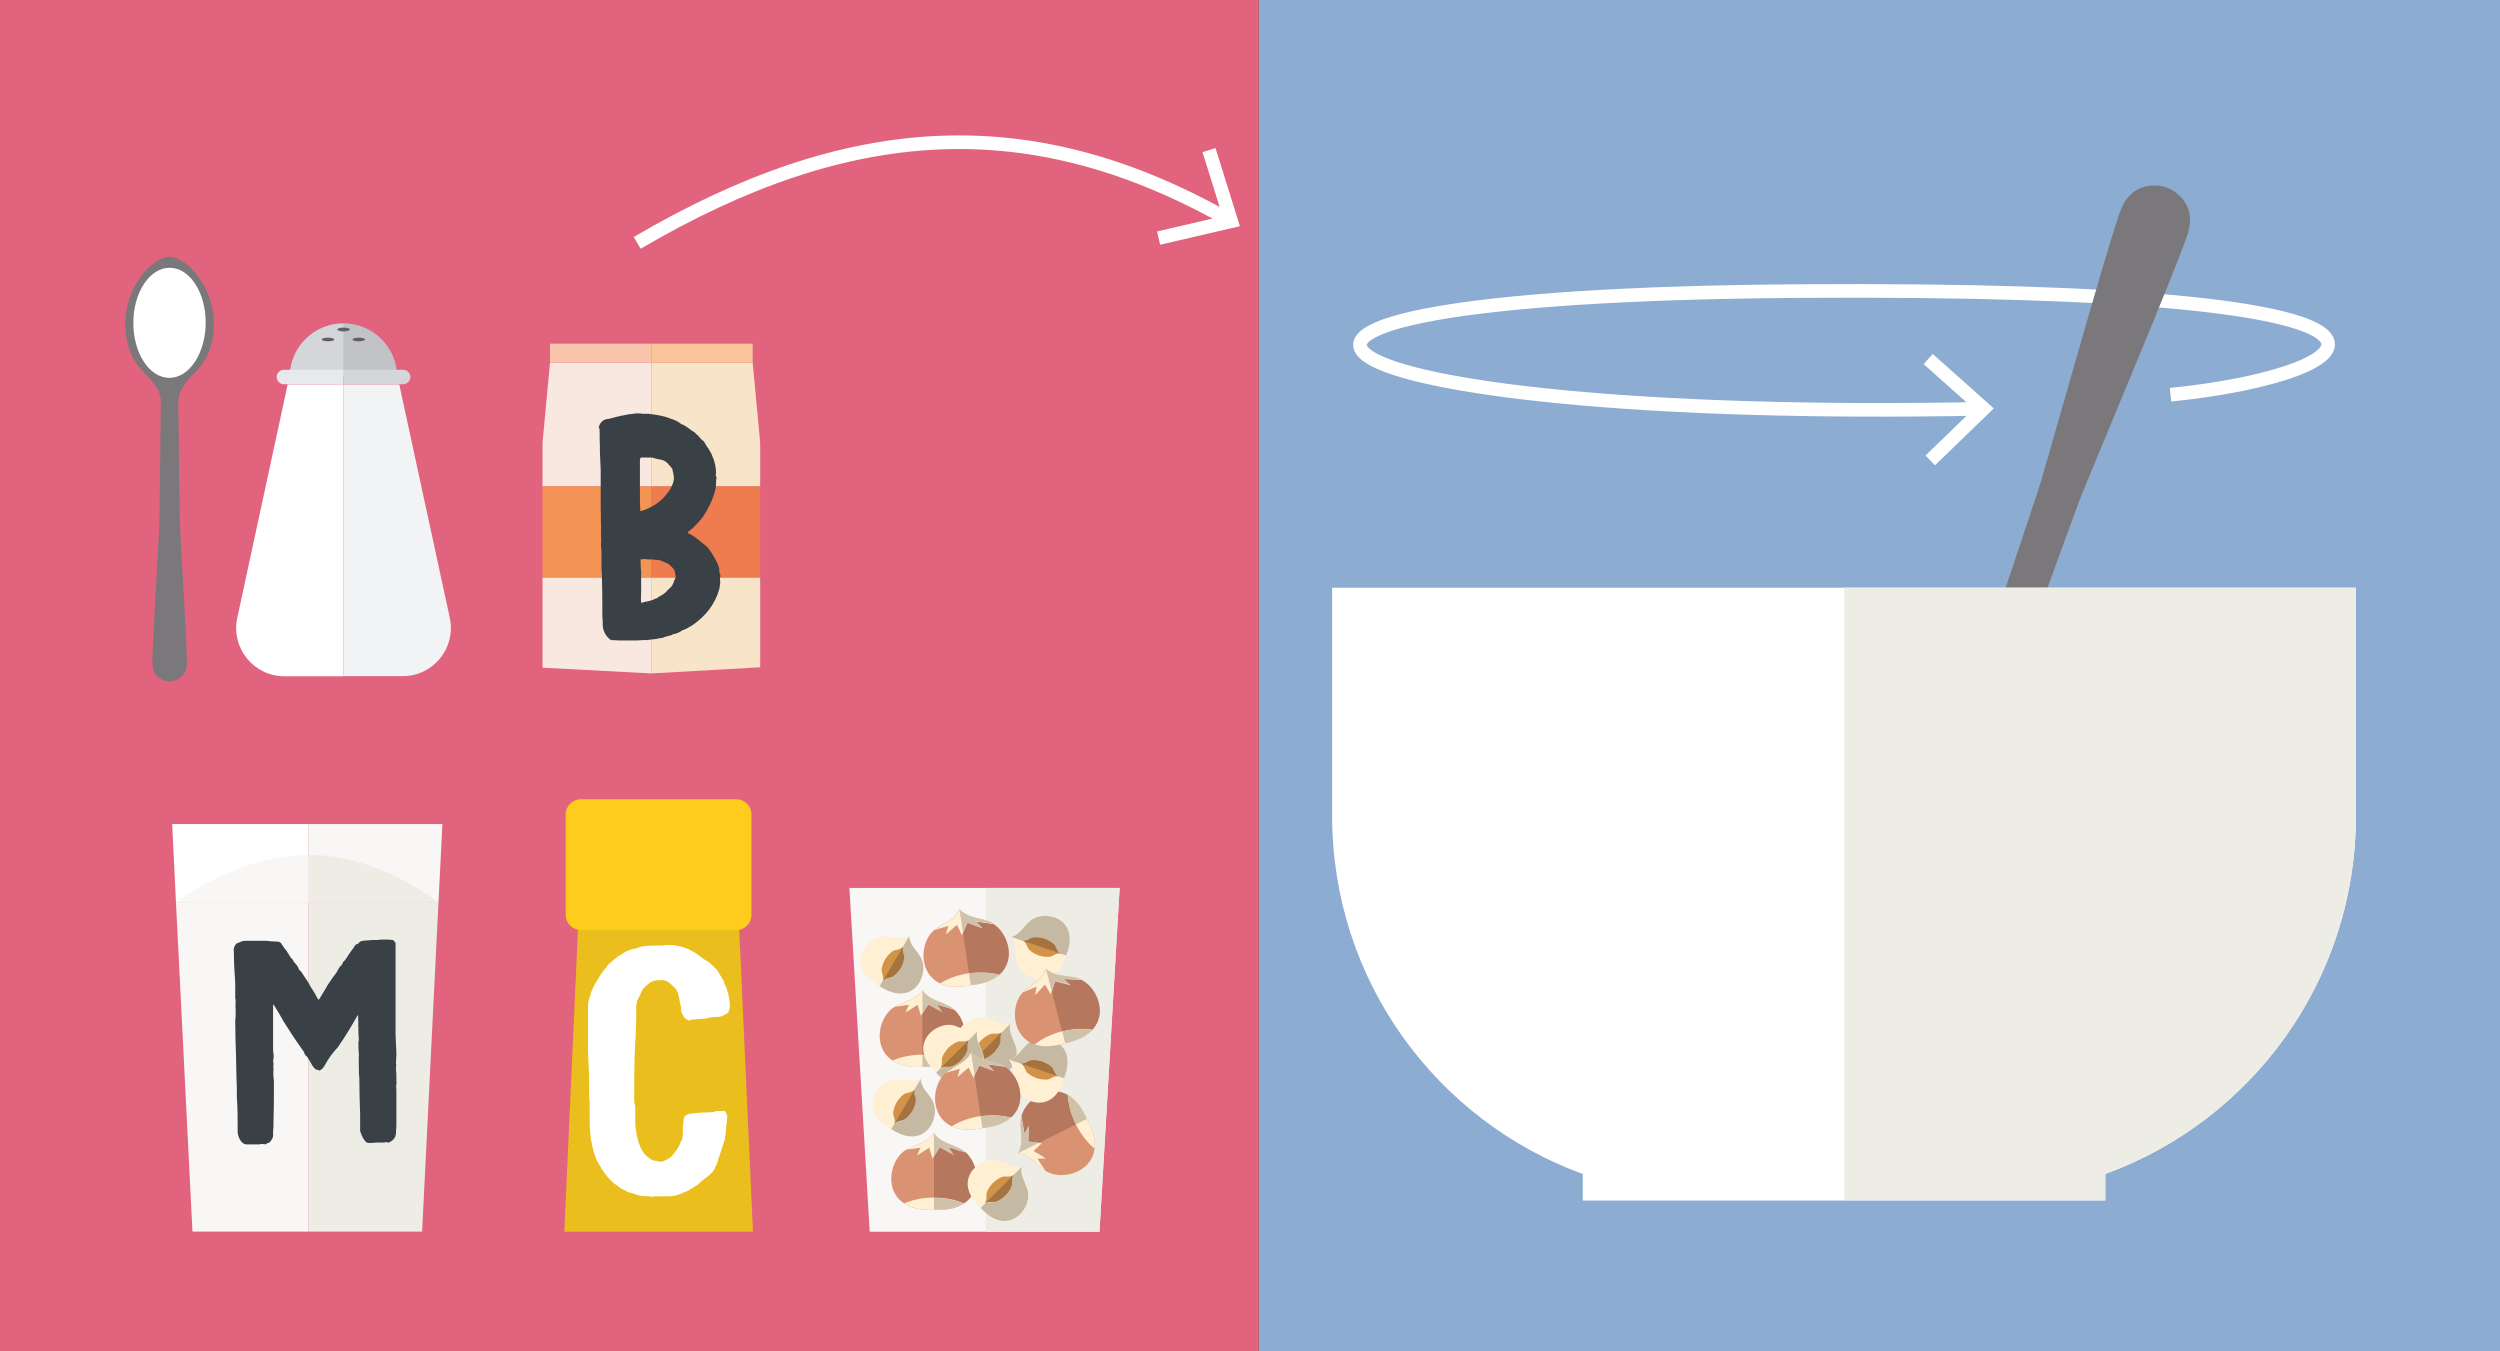 <?xml version="1.0" encoding="UTF-8"?> <svg xmlns="http://www.w3.org/2000/svg" id="Ebene_1" viewBox="0 0 183.54 99.21"><rect x="0" y="0" width="183.54" height="99.21" fill="#333333" stroke="none"/><defs><style> .cls-1 { fill: #c2c3c7; } .cls-2 { fill: #f2f3f4; } .cls-3 { fill: #eabe1c; } .cls-4 { fill: #f39454; } .cls-5 { fill: #fff; } .cls-6 { fill: #a5cdee; } .cls-7 { fill: #d99272; } .cls-8 { fill: #fdcc1d; } .cls-9 { fill: #d5d6da; } .cls-10 { fill: #e8e9eb; } .cls-11 { fill: #fac39a; } .cls-12 { fill: #394147; } .cls-13 { fill: #f8e4c8; } .cls-14 { fill: #636063; } .cls-15 { fill: #fff0d4; } .cls-16 { fill: #f9c4ac; } .cls-17 { fill: #f8f7f5; } .cls-18 { fill: #edece5; } .cls-19 { fill: #d0c2aa; } .cls-20 { fill: #b5785f; } .cls-21 { fill: none; stroke: #fff; } .cls-22 { fill: #7b787b; } .cls-23 { fill: #f8e8e0; } .cls-24 { fill: #c6b9a3; } .cls-25 { fill: #cfcecf; } .cls-26 { fill: #d29248; } .cls-27 { fill: #a57340; } .cls-28 { fill: #ef7c4f; } .cls-29 { fill: #8dacd2; } .cls-30 { fill: #e2637d; } </style></defs><rect class="cls-29" x="92.41" y="0" width="91.14" height="99.21"></rect><rect class="cls-30" x="0" y="0" width="92.41" height="99.21"></rect><polygon class="cls-23" points="47.82 26.63 40.38 26.63 39.83 32.49 39.83 35.71 47.82 35.71 47.82 26.63"></polygon><polygon class="cls-13" points="55.26 26.63 47.82 26.63 47.82 35.71 55.81 35.71 55.81 32.49 55.26 26.63"></polygon><polygon class="cls-13" points="55.81 48.99 55.81 42.4 47.82 42.4 47.82 49.44 55.81 48.99"></polygon><polygon class="cls-23" points="47.82 49.44 47.82 42.4 39.83 42.4 39.83 49.02 47.82 49.44"></polygon><rect class="cls-16" x="40.38" y="25.23" width="7.44" height="1.4"></rect><rect class="cls-11" x="47.82" y="25.23" width="7.44" height="1.4"></rect><rect class="cls-4" x="39.83" y="35.71" width="7.99" height="6.69"></rect><rect class="cls-28" x="47.82" y="35.71" width="7.99" height="6.69"></rect><path class="cls-12" d="M43.96,31.44c0-.27.24-.65.65-.68.14,0,.27-.07.44-.1.34-.1.72-.17,1.09-.24.17-.03.34-.03.55-.07h.31c.1.03.17.03.24.03h.38c.55.07,1.09.14,1.57.34.31.1.58.2.82.41.41.14.65.44.99.61.1.14.24.21.34.34.07.1.17.21.27.27.1.07.14.2.21.31.07.07.1.17.17.24.07.1.31.51.31.61.17.31.27.85.27,1.19,0,.1-.07.24.03.31v.07c-.03.14-.03.27-.03.41,0,.75-.58,1.91-.99,2.49-.31.38-.61.72-.99,1.02-.03.03-.07.03-.1.07,0,.07.03.1.1.1.27.14.51.31.72.48.21.17.38.31.58.48.31.31.92,1.33.92,1.71-.03.1.03.24.07.34,0,.03.03.07,0,.14-.03.14-.03.27,0,.44-.03.17-.03.31-.07.48-.31,1.12-1.02,2.01-1.98,2.66-.24.14-.48.31-.75.38-.03.03-.07.07-.1.07-.17.1-.34.17-.51.2-.07,0-.1.03-.14.07-.21.07-.48.1-.68.21-.24,0-.44.1-.68.1-.07,0-.17.03-.27.03-.07.03-.14.03-.24.03h-.24c-.24.03-.48.03-.72.03h-.96c-.24,0-.48-.03-.68-.03-.34-.2-.61-.68-.61-1.09,0-.24,0-.44-.03-.68v-.17c0-.92,0-1.81-.03-2.69,0-.21,0-.38-.03-.55v-1.3c0-.2-.07-.41-.03-.61.03-.24-.03-.51,0-.75,0-.1-.03-.2,0-.31v-.07c-.03-.48,0-.96-.03-1.43v-2.83c0-.24-.03-.48-.03-.72-.03-.38-.03-.75-.03-1.13-.03-.41,0-.82-.03-1.23ZM47.03,37.51s.03.03.07,0c.75-.24,1.47-.68,1.91-1.33.21-.24.34-.51.44-.85.07-.31-.03-.61-.1-.92,0-.03-.03-.07-.07-.07-.03-.07-.07-.14-.14-.17-.14-.21-.31-.34-.55-.41-.2-.03-.41-.07-.61-.14-.07-.03-.14-.03-.21-.03h-.1s-.07,0-.14,0h-.14s-.03-.03-.07,0h-.27c-.07.07-.07.14-.07.17v2.59c0,.38,0,.78.03,1.16ZM47.07,41.88v1.57c0,.27-.03.55,0,.79.07.03.14,0,.17-.03.31-.07.61-.1.89-.27.14,0,.21-.14.31-.17.24-.1.44-.27.61-.48.17-.14.31-.27.38-.48.03-.07.07-.17.1-.27.07-.07.07-.14.07-.24-.03-.1-.03-.24-.07-.38-.03-.07-.03-.14-.1-.17-.1-.14-.24-.24-.34-.34-.31-.14-.58-.31-.92-.31-.03.03-.07,0-.07,0-.1-.03-.24-.03-.38-.03s-.24,0-.38-.03c-.1,0-.2.03-.31.03,0,.27,0,.55.03.82Z"></path><path class="cls-21" d="M159.35,28.98c14.87-1.48,23.77-7.97-27.33-7.61-51.09.35-37.45,9.67,13.61,8.64"></path><polyline class="cls-21" points="141.71 33.8 145.64 30 141.56 26.36"></polyline><path class="cls-22" d="M137.76,74.69h0c2.41.84,7.85-2,9.72-7.36,1.87-5.36-.59-8.35-.88-9.35-.35-1.19-.84-2.18-.3-3.73.84-2.41,6.27-17.29,6.42-17.65,1.35-3.38,6.74-16.1,7.85-19.29.94-2.7-1.53-3.56-1.53-3.56,0,0-2.47-.86-3.41,1.84-1.11,3.18-4.82,16.5-5.86,19.98-.11.38-5.12,15.4-5.96,17.81-.54,1.55-1.54,2.01-2.56,2.73-.84.6-4.64,1.42-6.5,6.77-1.87,5.35.61,10.97,3.02,11.81"></path><path class="cls-22" d="M138.29,73.09c-2.86-1.01-3.93-5.36-2.39-9.72,1.54-4.35,5.11-7.06,7.98-6.05,2.86,1.01,3.93,5.36,2.39,9.72-1.54,4.35-5.11,7.06-7.97,6.05"></path><path class="cls-5" d="M97.8,43.15v16.75c0,12.09,7.67,22.38,18.4,26.29v1.95h38.36v-1.95c10.74-3.9,18.4-14.2,18.4-26.29v-16.75h-75.17Z"></path><path class="cls-18" d="M172.97,59.89v-16.75h-37.58v44.98h19.18v-1.95c10.74-3.9,18.4-14.2,18.4-26.28"></path><path class="cls-21" d="M46.78,17.83c15.6-9.15,29.01-9.94,43.61-1.59"></path><polyline class="cls-21" points="85.06 17.48 90.39 16.24 88.76 11.02"></polyline><polygon class="cls-3" points="42.5 66.74 41.43 90.43 55.28 90.43 54.2 66.74 42.5 66.74"></polygon><path class="cls-8" d="M42.64,58.68h11.42c.61,0,1.11.5,1.11,1.11v7.38c0,.61-.5,1.11-1.11,1.11h-11.42c-.61,0-1.11-.5-1.11-1.11v-7.38c0-.61.5-1.11,1.11-1.11Z"></path><path class="cls-5" d="M53.16,81.52c.15.15.23.31.23.5-.04.15,0,.27-.04.42-.04.08,0,.19-.04.3,0,.27-.04.5-.08.76,0,.11-.04.19-.07.31-.12.42-.27.84-.42,1.26-.04.23-.11.42-.23.61-.11.31-.34.54-.61.73-.23.15-.42.34-.65.54-.04.04-.08.04-.11.08-.31.19-.61.42-.99.53,0,.04-.04.04-.08.04-.27.15-.57.19-.88.23h-1.15s-.08.04-.11.04c-.08,0-.11,0-.15-.04-.23,0-.46,0-.69-.04h-.08c-.27-.08-.5-.15-.72-.23-.15,0-.27-.08-.38-.15-.19-.08-.38-.19-.53-.31-.08-.08-.12-.11-.19-.15-.08,0-.11-.08-.15-.11-.31-.27-.57-.57-.8-.92-.15-.27-.31-.5-.46-.8-.15-.38-.27-.8-.34-1.22-.08-.27-.08-.54-.11-.8-.04-.38-.04-.73-.04-1.07v-1.07c-.04-.34-.04-.73-.04-1.07,0-.57,0-1.15-.04-1.72,0-.35-.04-.73-.04-1.07v-3.06c0-.19,0-.38.04-.57.04-.08.04-.19.08-.27.04-.04.04-.08.04-.11.11-.42.31-.8.54-1.15.23-.42.53-.8.84-1.18.19-.11.31-.34.53-.42.15-.19.38-.23.54-.38.23-.15.46-.23.72-.31h.15c.5-.23,1.03-.23,1.57-.23.23,0,.46,0,.69-.04h.19c.19,0,.34,0,.5.04.34.04.65.15.96.27.27.15.53.27.76.46.19.15.38.3.61.42.23.15.38.31.57.5l.11.11s.08.08.12.15c.11.23.27.46.42.73.04.08,0,.19.08.27.08.11.11.23.15.34,0,.08.04.15.08.27.08.34.15.73.11,1.07-.04.12-.04.23-.11.34-.31.19-.46.31-.84.31-.27,0-.53.04-.8.12-.15,0-1.11.07-1.14.11-.04.04-.08.04-.08.04-.08,0-.15-.08-.23-.11-.04-.04-.11-.08-.15-.15-.04-.15-.19-.23-.19-.38,0-.08-.04-.11-.04-.19.04-.08,0-.15,0-.19-.08-.3-.11-.61-.19-.88-.04-.27-.19-.46-.38-.61-.04-.04-.08-.08-.11-.11-.15-.19-.34-.27-.57-.35h-.19c-.5,0-.72.04-1.11.42-.19.15-.34.34-.42.61-.08.15-.15.31-.23.46-.04.15-.08.35-.08.5v.8c0,.42-.04.88-.04,1.3-.11,1.41-.11,3.17-.11,4.58,0,.19,0,.38.08.57v1.07c0,.8.23,2.29,1.03,2.75.08.08.27.19.38.19.15.04.31.04.46.08h.08c.23-.08.46-.19.65-.34.3-.31.57-.65.72-1.07t.04-.08c.15-.23.15-.5.12-.73,0-.31.04-.61.08-.92.04-.23.19-.34.46-.38.23-.04.46-.04.72-.08.31,0,.65-.04.99-.04.11,0,.19-.12.31-.08h.3c.08,0,.15,0,.23-.04"></path><path class="cls-1" d="M29.16,27.68h-7.88c0-2.17,1.76-3.93,3.94-3.94h0c1.09,0,2.07.44,2.78,1.15.71.71,1.16,1.7,1.16,2.78"></path><path class="cls-5" d="M21.12,28.22l-3.7,17.14c-.48,2.21,1.21,4.29,3.46,4.29h4.34s0-21.43,0-21.43h-4.09Z"></path><path class="cls-9" d="M25.21,23.75v3.94s-3.94,0-3.94,0c0-2.17,1.76-3.94,3.94-3.94"></path><path class="cls-2" d="M29.31,28.21l3.71,17.14c.48,2.21-1.2,4.29-3.46,4.29h-4.34s0-21.42,0-21.42h4.09Z"></path><path class="cls-10" d="M25.22,28.21h-4.38c-.29,0-.53-.24-.53-.53s.24-.53.53-.53h4.38s0,1.06,0,1.06Z"></path><path class="cls-9" d="M25.22,28.21h4.38c.29,0,.53-.24.53-.53s-.24-.53-.53-.53h-4.38v1.06Z"></path><path class="cls-14" d="M25.68,24.19c0,.08-.21.14-.46.14s-.46-.06-.46-.14c0-.08.21-.14.46-.14s.46.06.46.13"></path><path class="cls-14" d="M24.54,24.92c0,.08-.21.14-.46.14s-.46-.06-.46-.14.21-.13.46-.13.46.06.46.13"></path><path class="cls-14" d="M26.8,24.92c0,.07-.21.14-.46.14s-.46-.06-.46-.14c0-.07.21-.13.46-.13s.46.06.46.13"></path><polygon class="cls-5" points="22.66 60.5 12.64 60.5 12.92 66.27 22.66 66.27 22.66 60.5"></polygon><polygon class="cls-17" points="12.92 66.27 14.13 90.42 22.66 90.42 22.66 66.27 12.92 66.27"></polygon><polygon class="cls-6" points="32.48 60.5 32.19 66.27 32.48 60.5 32.48 60.5"></polygon><polygon class="cls-6" points="30.99 90.42 30.99 90.42 32.19 66.27 30.99 90.42"></polygon><polygon class="cls-17" points="32.19 66.27 32.48 60.5 22.66 60.5 22.66 66.27 32.19 66.27"></polygon><polygon class="cls-18" points="22.66 66.27 22.66 90.42 30.99 90.42 32.19 66.27 22.66 66.27"></polygon><path class="cls-17" d="M12.92,66.27h9.73v-3.51c-5.24,0-9.73,3.51-9.73,3.51"></path><path class="cls-18" d="M22.66,62.76v3.51h9.53s-4.3-3.51-9.53-3.51"></path><path class="cls-12" d="M17.15,69.8c0-.19.06-.32.16-.48.06-.06.16-.1.26-.13.03-.03.1-.03.13-.06.06-.03.16-.06.26-.06h1.6c.26.03.54.06.8.06.16,0,.26.06.32.19.1.16.22.32.35.48.1.16.22.35.32.51l.1.1s.1.1.1.16c.03.06.1.13.13.16.1.1.16.19.22.32.03.06.06.16.13.22t.06.03c.22.38.51.7.7,1.12.13.19.26.42.38.61.06.13.13.26.19.35.06.03.06-.03.1-.06.16-.26.32-.54.48-.8.13-.26.32-.48.48-.74.13-.19.32-.38.42-.64.03-.06.1-.13.13-.19.1-.06.16-.16.19-.26t.03-.06c.22-.19.35-.48.54-.74.13-.16.26-.35.38-.54.1-.03.22-.06.29-.19.03-.03.06-.03.1-.06.16-.03.29-.06.45-.06h.1c.16-.03.32-.03.48-.03h.22c.1-.03.19-.03.29-.03h.29c.19,0,.38,0,.58.06.03.06.06.13.13.19v6.72c.03.45.03.93.06,1.38v.13c0,.19-.03.35-.03.54.03.19,0,.38,0,.54.03.19.03.38.03.54v.29c0,.06.03.13,0,.22-.03.16,0,.32,0,.48v2.59c0,.16-.03.29-.03.42.03.13-.03.26-.06.38-.1.22-.26.32-.45.42-.03,0-.1.03-.1,0-.03-.03-.06-.03-.1-.03-.1,0-.19.06-.29.03h-.38c-.22.03-.42.03-.64.03-.1,0-.19-.06-.26-.16-.16-.19-.26-.42-.32-.64-.03-.03-.03-.06-.03-.1v-1.18c-.03-.86-.06-1.79-.06-2.66-.03-.22-.03-.42-.03-.64,0-.35-.03-.74,0-1.09,0-.22-.06-.45-.03-.7,0-.1-.03-.19,0-.29t.03-.06c-.06-.58-.03-1.18-.06-1.76,0-.03.03-.06-.03-.1-.45.8-.93,1.6-1.47,2.37-.19.19-.35.42-.51.61-.16.22-.29.45-.42.67-.1.19-.22.35-.42.42-.03-.03-.1-.06-.13-.06-.16,0-.22-.13-.32-.22-.1-.19-.22-.35-.32-.54-.06-.1-.1-.19-.19-.26-.06-.03-.1-.1-.13-.19-.03-.13-.13-.22-.19-.32-.48-.67-.9-1.31-1.34-2.02-.19-.35-.42-.74-.64-1.09-.03-.06-.06-.1-.1-.16-.03.03-.03.1-.03.13v3.3c.03.1.03.16.03.26.03.1,0,.19,0,.29-.03.13-.03.26,0,.35,0,.13-.03.29,0,.42,0,.19-.03.38,0,.58.03.16.03.35.03.54,0,.93,0,1.86-.03,2.78v.32c-.03.19-.03.35-.03.54.03.22-.06.38-.19.54,0,.03-.06.06-.1.1-.1.03-.19.06-.29.13-.06-.03-.13-.03-.22-.03h-.1s-.06.03-.13.03h-.9c-.42,0-.67-.58-.67-.93,0-.83,0-1.7-.06-2.53,0-.48,0-.96-.03-1.47,0-.48-.03-.99-.03-1.5-.03-.9-.06-1.79-.06-2.69.03-.16.03-.29.03-.45v-.42c-.03-.16,0-.32,0-.48,0-.1,0-.19-.03-.29v-1.12c-.06-.77-.1-1.57-.1-2.34Z"></path><polygon class="cls-17" points="62.36 65.19 63.85 90.43 80.72 90.43 82.2 65.19 62.36 65.19"></polygon><polygon class="cls-18" points="72.38 65.19 72.38 90.43 80.72 90.43 82.2 65.19 72.38 65.19"></polygon><path class="cls-7" d="M70.53,84.36c-.27-.14-.77-.34-.99-.43-.74-.31-.97-.75-.97-.75,0,0-.23.44-.97.75-.22.09-.72.29-.99.43-1.64.85-2.04,4.68,1.96,4.45,3.99.23,3.6-3.6,1.96-4.45"></path><path class="cls-15" d="M66.38,88.35c.5.33,1.21.52,2.2.47.98.05,1.7-.14,2.2-.47-.62-.27-1.38-.43-2.2-.43s-1.58.16-2.2.43"></path><path class="cls-15" d="M70.03,84.81l-.38-.56,1.26.38c-.12-.11-.24-.2-.38-.27-.27-.14-.77-.34-.99-.43-.74-.31-.97-.75-.97-.75,0,0-.23.44-.97.75-.21.09-.64.26-.92.39l-.06.04-.1.05,1.06-.15-.26.57.9-.57.24.8.54-.83,1.03.56Z"></path><path class="cls-25" d="M68.57,83.18h0s0,0,0,0c0,0,0,0,0,.02,0,0,0-.01,0-.02M69.3,83.82c.06.03.13.07.21.1-.04-.02-.07-.03-.11-.05-.03-.02-.07-.03-.1-.05M69.84,84.06c.23.1.51.21.69.31,0,0,0,0,0,0-.22-.12-.46-.22-.7-.31M70.32,88.58s-.01,0-.02,0c0,0,0,0,.02,0M70.3,88.59c-.38.15-.84.23-1.39.23-.11,0-.22,0-.33,0,.11,0,.22.01.34.01.47,0,.95-.06,1.39-.23"></path><path class="cls-20" d="M69.65,84.24l.38.56-1.03-.56-.43.67v3h0c.82,0,1.58.16,2.2.43h0c1.36-.9,1.09-2.85.14-3.72h0l-1.26-.38ZM70.53,84.36s0,0,0,0c0,0,0,0,0,0M70.89,84.61s.01.01.02.02c0,0-.01-.01-.02-.02M70.75,88.36s0,0,0,0c0,0,0,0,0,0M70.72,88.38s0,0,0,0c0,0,0,0,0,0M70.7,88.39s-.01,0-.01,0c0,0,0,0,.01,0M70.68,88.4c-.43.26-1.02.42-1.78.42-.11,0-.22,0-.33,0,.11,0,.23,0,.33,0,.56,0,1.01-.08,1.39-.23,0,0,0,0,0,0,0,0,.01,0,.02,0,.13-.05.25-.11.37-.18"></path><path class="cls-19" d="M68.57,87.92h0v.9h0c.11,0,.22,0,.33,0,.76,0,1.35-.16,1.78-.42h0s.01,0,.02-.01c0,0,0,0,.01,0,0,0,0,0,0,0,0,0,.01,0,.02-.01,0,0,0,0,0,0,0,0,.02,0,.02-.01-.62-.27-1.38-.43-2.2-.43"></path><path class="cls-19" d="M68.57,83.18s0,0,0,0v1.73l.43-.67,1.03.56-.38-.56,1.26.38s-.01-.01-.02-.02c-.11-.09-.22-.17-.35-.24,0,0,0,0-.01,0-.18-.09-.46-.21-.69-.31-.11-.04-.23-.09-.34-.14-.07-.03-.14-.07-.21-.1-.28-.14-.56-.35-.72-.62,0-.01-.01-.02-.01-.02"></path><path class="cls-15" d="M75.44,87.32c-.07-.22-.23-.59-.3-.76-.23-.56-.12-.92-.12-.92,0,0-.35.11-.92-.12-.17-.07-.54-.23-.76-.3-1.34-.42-3.6,1.42-1.33,3.44,2.02,2.26,3.86,0,3.43-1.34"></path><path class="cls-26" d="M74.28,86.96c0-.09,0-.22,0-.29,0-.21.1-.39.1-.39,0,0-.18.11-.39.1-.06,0-.2-.01-.29,0-.21.01-.53.21-.81.47-.26.28-.45.61-.47.81,0,.09,0,.22,0,.29,0,.21-.1.39-.1.39,0,0,.18-.11.39-.1.06,0,.2.01.29,0,.21-.01.53-.21.81-.47.26-.28.45-.61.47-.81"></path><path class="cls-24" d="M75.03,85.64h0s-.65.66-.65.66c0,0,0,0,0,0,0,0-.11.18-.1.39,0,.07.01.2,0,.29-.01.2-.21.53-.47.81-.28.26-.61.45-.81.47-.09,0-.22,0-.29,0-.21,0-.39.1-.39.1,0,0,0,0,0,0l-.32.32h0c.06.07.11.13.17.18,1.09,1.09,2.11.89,2.72.28.49-.48.72-1.23.54-1.8-.07-.22-.23-.59-.3-.76-.23-.56-.12-.92-.12-.92"></path><path class="cls-27" d="M74.38,86.29s0,0,0,0l-2.04,2.04s0,0,0,0c0,0,.18-.11.39-.1.07,0,.2.01.29,0,.21-.01.53-.21.81-.47.26-.28.45-.61.47-.81,0-.09,0-.22,0-.29,0-.21.1-.39.1-.39"></path><path class="cls-7" d="M69.68,73.87c-.27-.14-.77-.34-.99-.43-.74-.31-.97-.75-.97-.75,0,0-.23.44-.97.75-.22.09-.72.29-.99.43-1.64.85-2.04,4.68,1.96,4.45,3.99.23,3.6-3.6,1.96-4.45"></path><path class="cls-15" d="M65.53,77.86c.5.33,1.21.52,2.2.47.98.05,1.7-.14,2.2-.47-.62-.27-1.38-.43-2.2-.43s-1.58.16-2.2.43"></path><path class="cls-15" d="M69.18,74.32l-.38-.56,1.26.38c-.12-.11-.24-.2-.38-.27-.27-.14-.77-.34-.99-.43-.74-.31-.97-.75-.97-.75,0,0-.23.44-.97.75-.21.09-.64.26-.92.39l-.06.04-.1.05,1.06-.15-.26.57.9-.57.24.8.54-.83,1.03.56Z"></path><path class="cls-25" d="M67.72,72.69h0s0,0,0,0c0,0,0,0,0,.02,0,0,0-.01,0-.02M68.45,73.33c.06.03.13.07.21.1-.04-.02-.07-.03-.11-.05-.03-.02-.07-.03-.1-.05M68.99,73.57c.23.1.51.21.69.31,0,0,0,0,0,0-.22-.12-.46-.22-.7-.31M69.47,78.1s-.01,0-.02,0c0,0,0,0,.02,0M69.44,78.1c-.38.15-.84.23-1.39.23-.11,0-.22,0-.33,0,.11,0,.22.01.34.01.47,0,.95-.06,1.39-.23"></path><path class="cls-20" d="M68.8,73.76l.38.56-1.03-.56-.43.67v3h0c.82,0,1.58.16,2.2.43h0c1.36-.9,1.09-2.85.14-3.72h0l-1.26-.38ZM69.68,73.87s0,0,0,0c0,0,0,0,0,0M70.04,74.12s.01.01.02.02c0,0-.01-.01-.02-.02M69.9,77.87s0,0,0,0c0,0,0,0,0,0M69.87,77.89s0,0,0,0c0,0,0,0,0,0M69.85,77.9s-.01,0-.01,0c0,0,0,0,.01,0M69.83,77.91c-.43.26-1.02.42-1.78.42-.11,0-.22,0-.33,0,.11,0,.23,0,.33,0,.56,0,1.01-.08,1.39-.23,0,0,0,0,0,0,0,0,.01,0,.02,0,.13-.05.25-.11.37-.18"></path><path class="cls-19" d="M67.72,77.43h0v.9h0c.11,0,.22,0,.33,0,.76,0,1.35-.16,1.78-.42h0s.01,0,.02-.01c0,0,0,0,.01,0,0,0,0,0,0,0,0,0,.01,0,.02-.01,0,0,0,0,0,0,0,0,.02,0,.02-.01-.62-.27-1.38-.43-2.2-.43"></path><path class="cls-19" d="M67.72,72.69s0,0,0,0v1.73l.43-.67,1.03.56-.38-.56,1.26.38s-.01-.01-.02-.02c-.11-.09-.22-.17-.35-.24,0,0,0,0-.01,0-.18-.09-.46-.21-.69-.31-.11-.04-.23-.09-.34-.14-.07-.03-.14-.07-.21-.1-.28-.14-.56-.35-.72-.62,0-.01-.01-.02-.01-.02"></path><path class="cls-15" d="M74.59,76.83c-.07-.22-.23-.59-.3-.76-.23-.56-.12-.92-.12-.92,0,0-.35.11-.92-.12-.17-.07-.54-.23-.76-.3-1.34-.42-3.6,1.42-1.33,3.44,2.02,2.26,3.86,0,3.43-1.34"></path><path class="cls-26" d="M73.43,76.47c0-.09,0-.22,0-.29,0-.21.1-.39.1-.39,0,0-.18.11-.39.1-.06,0-.2-.01-.29,0-.21.01-.53.21-.81.47-.26.28-.45.61-.47.81,0,.09,0,.22,0,.29,0,.21-.1.39-.1.39,0,0,.18-.11.39-.1.06,0,.2.01.29,0,.21-.01.53-.21.81-.47.26-.28.45-.61.47-.81"></path><path class="cls-24" d="M74.18,75.15h0s-.65.66-.65.66c0,0,0,0,0,0,0,0-.11.18-.1.39,0,.07.01.2,0,.29-.01.2-.21.53-.47.81-.28.26-.61.45-.81.47-.09,0-.22,0-.29,0-.21,0-.39.1-.39.1,0,0,0,0,0,0l-.32.32h0c.06.07.11.13.17.18,1.09,1.09,2.11.89,2.72.28.49-.48.72-1.23.54-1.8-.07-.22-.23-.59-.3-.76-.23-.56-.12-.92-.12-.92"></path><path class="cls-27" d="M73.53,75.8s0,0,0,0l-2.04,2.04s0,0,0,0c0,0,.18-.11.39-.1.07,0,.2.01.29,0,.21-.01.53-.21.81-.47.26-.28.45-.61.47-.81,0-.09,0-.22,0-.29,0-.21.1-.39.1-.39"></path><path class="cls-7" d="M74.93,82.39c0,.31.04.84.06,1.08.05.8-.24,1.2-.24,1.2,0,0,.49,0,1.1.53.18.16.58.51.83.7,1.49,1.09,5.1-.26,3.11-3.74-1.58-3.67-4.83-1.61-4.86.23"></path><path class="cls-15" d="M80.36,84.33c.07-.59-.08-1.32-.57-2.17-.39-.9-.88-1.46-1.4-1.76.03.67.23,1.42.6,2.16.37.73.85,1.34,1.37,1.77"></path><path class="cls-15" d="M75.55,82.63l-.33.59-.22-1.29c-.04.15-.07.3-.07.46,0,.31.04.84.06,1.08.05.8-.24,1.2-.24,1.2,0,0,.49,0,1.1.53.17.15.51.46.76.65l.06.04.09.07-.6-.89.63-.02-.91-.55.61-.57-.99-.11.04-1.17Z"></path><path class="cls-25" d="M74.75,84.66h0s0,0,0,0h-.01s0,0,.01-.02c0,0,0,.01-.01.02M75,83.73c0-.07,0-.15,0-.23,0,.04,0,.08,0,.12,0,.04,0,.07,0,.11M74.97,83.14c-.02-.25-.04-.55-.03-.75h0c-.01.24.01.5.03.75M78.81,80.69s0,0,.01.01c0,0,0,0-.01-.01M78.83,80.71c.3.27.58.65.83,1.14.05.1.09.2.14.3-.04-.1-.09-.2-.14-.3-.21-.42-.48-.82-.82-1.14"></path><path class="cls-20" d="M75.22,83.22l.33-.59-.04,1.17.79.09,2.69-1.34s0,0,0,0c-.36-.73-.56-1.48-.6-2.16h0c-1.41-.82-3.04.3-3.39,1.54h0s.22,1.29.22,1.29ZM74.93,82.39h0s0-.01,0,0c0,0,0,0,0,0M75,81.96s0-.02,0-.03c0,0,0,.02,0,.03M78.42,80.41s0,0,0,0c0,0,0,0,0,0M78.44,80.42s0,0,0,0c0,0,0,0,0,0M78.46,80.44s.01,0,.02,0c0,0-.01,0-.02,0M78.48,80.45c.43.27.83.72,1.17,1.41.05.1.09.2.14.3-.04-.11-.09-.21-.14-.3-.25-.5-.53-.87-.83-1.14,0,0,0,0,0,0,0,0,0,0-.01-.01-.1-.09-.21-.17-.33-.25"></path><path class="cls-19" d="M78.99,82.55s0,0,0,0l.8-.4h0c-.04-.11-.09-.21-.14-.3-.34-.68-.74-1.13-1.17-1.41,0,0,0,0,0,0,0,0-.01,0-.02,0,0,0,0,0-.01,0s0,0-.01,0c0,0-.01,0-.02,0,0,0,0,0,0,0l-.02-.02c.03.68.23,1.43.6,2.16"></path><path class="cls-19" d="M74.75,84.66h0l1.54-.77-.79-.09.04-1.17-.33.59-.22-1.29s0,.02,0,.03c-.04.14-.06.28-.06.42h0c0,.21.02.51.03.76,0,.12.02.24.02.36,0,.08,0,.16,0,.23,0,.31-.06.65-.23.92,0,.01-.01.02-.01.02"></path><path class="cls-15" d="M75.39,76.67c-.17.16-.43.47-.55.61-.4.46-.77.51-.77.51,0,0,.26.27.31.88.01.18.03.58.07.82.22,1.38,2.87,2.59,3.67-.34,1.12-2.82-1.72-3.45-2.73-2.48"></path><path class="cls-26" d="M75.59,77.87c-.08.03-.2.1-.25.13-.18.1-.39.08-.39.08,0,0,.18.11.26.3.03.06.08.18.12.26.1.18.42.38.78.52.37.11.75.13.93.06.08-.03.2-.1.25-.13.18-.1.39-.08.39-.08,0,0-.18-.11-.26-.3-.03-.06-.08-.18-.12-.26-.1-.18-.42-.38-.78-.52-.37-.11-.74-.13-.93-.06"></path><path class="cls-24" d="M74.07,77.79h0s.88.3.88.3c0,0,0,0,0,0,0,0,.21.02.39-.08.06-.03.17-.1.25-.13.19-.08.57-.05.93.06.36.13.68.34.78.52.04.08.1.2.12.26.09.19.26.3.26.3h0l.43.14h0c.03-.08.06-.16.09-.24.49-1.46-.14-2.29-.96-2.56-.65-.22-1.42-.1-1.85.32-.17.16-.43.47-.55.61-.4.46-.77.51-.77.51"></path><path class="cls-27" d="M74.94,78.09h0s2.74.92,2.74.92h0s-.18-.11-.26-.3c-.03-.06-.08-.18-.12-.26-.1-.18-.42-.38-.78-.52-.37-.11-.74-.13-.93-.06-.08.03-.2.1-.25.13-.19.1-.39.08-.39.08"></path><path class="cls-15" d="M75.54,67.66c-.17.16-.43.47-.55.61-.4.46-.77.51-.77.51,0,0,.26.27.31.88.01.18.03.58.07.82.22,1.38,2.87,2.59,3.67-.34,1.12-2.82-1.72-3.45-2.73-2.48"></path><path class="cls-26" d="M75.75,68.86c-.08.03-.2.1-.25.13-.18.1-.39.08-.39.08,0,0,.18.11.26.3.03.06.08.18.12.26.1.18.42.38.78.52.37.11.75.13.93.06.08-.03.2-.1.25-.13.18-.1.39-.08.39-.08,0,0-.18-.11-.26-.3-.03-.06-.08-.18-.12-.26-.1-.18-.42-.38-.78-.52-.37-.11-.74-.13-.93-.06"></path><path class="cls-24" d="M74.23,68.78h0s.88.3.88.3c0,0,0,0,0,0,0,0,.21.02.39-.08.06-.03.17-.1.25-.13.19-.08.57-.05.93.06.36.13.68.34.78.52.04.08.1.2.12.26.09.19.26.3.26.3h0l.43.14h0c.03-.08.06-.16.09-.24.49-1.46-.14-2.29-.96-2.56-.65-.22-1.42-.1-1.85.32-.17.16-.43.47-.55.61-.4.46-.77.51-.77.51"></path><path class="cls-27" d="M75.1,69.07h0s2.74.92,2.74.92h0s-.18-.11-.26-.3c-.03-.06-.08-.18-.12-.26-.1-.18-.42-.38-.78-.52-.37-.11-.74-.13-.93-.06-.08.03-.2.1-.25.13-.19.1-.39.08-.39.08"></path><path class="cls-15" d="M72.18,77.4c-.07-.22-.23-.59-.3-.76-.23-.56-.12-.92-.12-.92,0,0-.35.11-.92-.12-.17-.07-.54-.23-.76-.3-1.34-.42-3.6,1.42-1.33,3.44,2.02,2.26,3.86,0,3.43-1.34"></path><path class="cls-26" d="M71.01,77.04c0-.09,0-.22,0-.29,0-.21.1-.39.1-.39,0,0-.18.11-.39.1-.06,0-.2-.01-.29,0-.21.01-.53.21-.81.47-.26.28-.45.61-.47.81,0,.09,0,.22,0,.29,0,.21-.1.39-.1.39,0,0,.18-.11.39-.1.06,0,.2.01.29,0,.21-.01.53-.21.81-.47.26-.28.45-.61.47-.81"></path><path class="cls-24" d="M71.76,75.72h0s-.65.66-.65.66c0,0,0,0,0,0,0,0-.11.18-.1.39,0,.07.01.2,0,.29-.01.2-.21.53-.47.81-.28.26-.61.45-.81.47-.09,0-.22,0-.29,0-.21,0-.39.1-.39.1,0,0,0,0,0,0l-.32.32h0c.06.07.11.13.17.18,1.09,1.09,2.11.89,2.72.28.49-.48.72-1.23.54-1.8-.07-.22-.23-.59-.3-.76-.23-.56-.12-.92-.12-.92"></path><path class="cls-27" d="M71.11,76.37s0,0,0,0l-2.04,2.04s0,0,0,0c0,0,.18-.11.39-.1.07,0,.2.01.29,0,.21-.01.53-.21.81-.47.26-.28.45-.61.47-.81,0-.09,0-.22,0-.29,0-.21.1-.39.1-.39"></path><path class="cls-7" d="M78.98,71.78c-.3-.07-.83-.13-1.07-.17-.8-.12-1.12-.48-1.12-.48,0,0-.11.48-.75.97-.19.15-.62.46-.85.66-1.38,1.24-.8,5.04,3.01,3.82,3.92-.78,2.58-4.39.78-4.8"></path><path class="cls-15" d="M75.96,76.68c.56.19,1.31.2,2.24-.1.96-.19,1.61-.55,2.01-1-.67-.11-1.44-.07-2.23.13-.79.21-1.49.55-2.02.97"></path><path class="cls-15" d="M78.61,72.34l-.51-.45,1.31.06c-.14-.07-.28-.13-.43-.16-.3-.07-.83-.13-1.07-.17-.79-.12-1.12-.48-1.12-.48,0,0-.11.48-.75.97-.18.13-.55.41-.79.61l-.05.05-.09.08.99-.41-.11.62.73-.77.43.72.31-.94,1.14.29Z"></path><path class="cls-25" d="M76.79,71.13h0s0,0,0,0c0,0,0,0,.02.02,0,0-.01-.01-.02-.02M77.65,71.56c.07.02.15.03.23.05-.04,0-.08-.01-.12-.02-.04,0-.07-.02-.11-.02M78.24,71.66c.25.03.54.08.74.12,0,0,0,0,0,0-.24-.07-.5-.1-.75-.13M79.83,75.92s0,0-.01,0c0,0,0,0,.01,0M79.81,75.93c-.33.24-.75.43-1.29.57-.1.03-.21.05-.32.07.11-.02.22-.05.33-.08.45-.12.9-.3,1.28-.57"></path><path class="cls-20" d="M78.1,71.89l.51.45-1.14-.29-.25.76.75,2.91s0,0,0,0c.79-.21,1.57-.24,2.24-.13h0c1.09-1.22.34-3.03-.8-3.64h0s-1.31-.06-1.31-.06ZM78.98,71.78s0,0,.01,0h0s0,0,0,0M79.39,71.93s.02,0,.02.01c0,0-.02,0-.02-.01M80.19,75.6s0,0,0,0c0,0,0,0,0,0M80.17,75.62s0,0,0,0c0,0,0,0,0,0M80.15,75.64h-.01s0,0,.01,0M80.14,75.65c-.35.36-.88.66-1.62.85-.1.03-.21.05-.32.07.11-.02.22-.05.32-.07.54-.14.96-.34,1.29-.57,0,0,0,0,0,0,0,0,0,0,.01-.01.11-.08.21-.17.31-.27"></path><path class="cls-19" d="M77.98,75.71s0,0,0,0l.22.87h0c.11-.02.22-.05.32-.07.74-.19,1.26-.49,1.62-.85h0s0,0,.01-.01c0,0,0,0,0-.01,0,0,0,0,0,0,0,0,0,0,.01-.01,0,0,0,0,0,0,0,0,.01-.01.02-.02-.67-.11-1.44-.07-2.23.13"></path><path class="cls-19" d="M76.79,71.13s0,0,0,0l.43,1.67.25-.76,1.14.29-.51-.45,1.31.06s-.02,0-.02-.01c-.13-.06-.26-.11-.4-.15,0,0,0,0-.01,0-.2-.04-.49-.09-.74-.12-.12-.02-.24-.03-.36-.05-.08-.01-.16-.03-.23-.05-.3-.07-.63-.2-.85-.42-.01-.01-.01-.02-.01-.02"></path><path class="cls-15" d="M68.43,80.73c-.12-.2-.37-.51-.48-.66-.36-.49-.34-.86-.34-.86,0,0-.32.2-.92.12-.18-.03-.58-.09-.81-.1-1.4-.08-3.13,2.27-.43,3.66,2.52,1.68,3.74-.97,2.99-2.15"></path><path class="cls-26" d="M67.21,80.68c-.02-.08-.06-.21-.08-.28-.06-.2,0-.4,0-.4,0,0-.14.15-.35.2-.06.01-.2.04-.28.07-.2.06-.46.33-.67.65-.18.34-.29.7-.25.9.02.08.06.21.08.27.06.2,0,.4,0,.4,0,0,.14-.15.35-.2.06-.01.2-.04.28-.07.2-.06.46-.33.67-.65.18-.34.29-.7.25-.9"></path><path class="cls-24" d="M67.6,79.2h0s-.47.8-.47.8c0,0,0,0,0,0,0,0-.06.2,0,.4.02.06.06.19.08.28.04.2-.07.57-.25.9-.21.32-.47.59-.67.66-.08.03-.22.05-.28.07-.21.04-.35.19-.35.19,0,0,0,0,0,0l-.23.39h0c.07.05.14.09.21.13,1.33.78,2.27.34,2.71-.41.35-.59.39-1.37.07-1.88-.12-.2-.37-.51-.48-.66-.36-.49-.34-.86-.34-.86"></path><path class="cls-27" d="M67.14,80s0,0,0,0l-1.46,2.49s0,0,0,0c0,0,.14-.15.35-.2.06-.01.2-.04.28-.07.19-.06.46-.33.67-.65.18-.34.29-.7.25-.9-.02-.09-.06-.21-.08-.28-.06-.2,0-.4,0-.4"></path><path class="cls-15" d="M67.58,70.24c-.12-.2-.37-.51-.48-.66-.36-.49-.34-.86-.34-.86,0,0-.32.2-.92.12-.18-.03-.58-.09-.81-.1-1.4-.08-3.13,2.27-.43,3.66,2.52,1.68,3.74-.97,2.99-2.15"></path><path class="cls-26" d="M66.36,70.19c-.02-.08-.06-.21-.08-.28-.06-.2,0-.4,0-.4,0,0-.14.15-.35.2-.06.01-.2.04-.28.07-.19.06-.46.33-.67.65-.18.34-.29.7-.25.9.02.08.06.21.08.27.06.2,0,.4,0,.4,0,0,.14-.15.35-.2.06-.01.2-.04.28-.07.2-.06.46-.33.67-.65.18-.34.29-.7.25-.9"></path><path class="cls-24" d="M66.75,68.72h0s-.47.8-.47.8c0,0,0,0,0,0,0,0-.06.2,0,.4.02.06.06.19.08.28.04.2-.07.57-.25.9-.21.32-.47.59-.67.65-.08.03-.22.05-.28.07-.21.04-.35.19-.35.19,0,0,0,0,0,0l-.23.39h0c.07.05.14.09.21.13,1.33.78,2.27.34,2.71-.41.35-.59.39-1.37.07-1.88-.12-.2-.37-.51-.48-.66-.36-.49-.34-.86-.34-.86"></path><path class="cls-27" d="M66.29,69.51s0,0,0,0l-1.46,2.49s0,0,0,0c0,0,.14-.15.35-.2.06-.01.2-.04.28-.07.19-.06.46-.33.67-.65.18-.34.29-.7.25-.9-.02-.09-.06-.21-.08-.28-.06-.2,0-.4,0-.4"></path><path class="cls-7" d="M73.4,78.13c-.29-.1-.81-.22-1.04-.28-.78-.2-1.07-.6-1.07-.6,0,0-.16.47-.85.89-.21.13-.67.39-.92.57-1.5,1.08-1.32,4.93,2.59,4.11,3.98-.37,3.03-4.09,1.28-4.69"></path><path class="cls-15" d="M69.88,82.69c.54.25,1.28.33,2.24.14.98-.09,1.66-.39,2.1-.79-.65-.17-1.43-.22-2.24-.1-.81.12-1.54.39-2.11.75"></path><path class="cls-15" d="M72.98,78.64l-.46-.5,1.3.19c-.13-.09-.27-.16-.41-.21-.29-.1-.81-.22-1.04-.28-.78-.2-1.07-.6-1.07-.6,0,0-.16.47-.85.88-.19.12-.59.35-.85.53l-.06.04-.1.07,1.03-.3-.17.61.81-.69.36.76.41-.9,1.1.4Z"></path><path class="cls-25" d="M71.29,77.25h0s0,0,0,0c0,0,0,0,.01.02,0,0,0-.01-.01-.02M72.1,77.77c.07.02.14.05.22.07-.04,0-.08-.02-.12-.03-.03,0-.07-.02-.1-.03M72.68,77.93c.24.06.53.13.73.2,0,0,0,0,0,0-.24-.09-.49-.15-.74-.2M73.81,82.34s0,0-.01,0c0,0,0,0,.01,0M73.79,82.35c-.35.2-.79.35-1.34.43-.11.02-.22.03-.33.04.11-.01.22-.02.33-.04.46-.07.93-.2,1.34-.43"></path><path class="cls-20" d="M72.52,78.14l.46.5-1.1-.4-.33.73.44,2.97s0,0,0,0c.81-.12,1.58-.07,2.24.1h0c1.21-1.09.65-2.98-.42-3.7h0s-1.3-.19-1.3-.19ZM73.4,78.13s0,0,0,0c0,0,0,0,0,0M73.79,78.32s.01,0,.02.01c0,0-.02,0-.02-.01M74.21,82.06s0,0,0,0c0,0,0,0,0,0M74.19,82.07s0,0,0,0c0,0,0,0,0,0M74.17,82.09s0,0-.01.01c0,0,0,0,.01-.01M74.15,82.1c-.39.32-.94.57-1.7.68-.11.02-.21.03-.33.04.11-.01.22-.02.33-.04.55-.08.99-.23,1.34-.43,0,0,0,0,0,0,0,0,.01,0,.01,0,.12-.07.23-.15.34-.23"></path><path class="cls-19" d="M71.99,81.94s0,0,0,0l.13.88h0c.11-.01.22-.02.33-.04.76-.11,1.31-.36,1.7-.68,0,0,0,0,0,0,0,0,0,0,.01-.01,0,0,0,0,.01,0,0,0,0,0,0,0,0,0,.01,0,.02-.01,0,0,0,0,0,0,0,0,.01-.01.02-.02-.65-.18-1.43-.22-2.24-.1"></path><path class="cls-19" d="M71.29,77.25s0,0,0,0l.26,1.71.33-.73,1.1.4-.46-.5,1.3.19s-.02-.01-.02-.02c-.12-.08-.25-.14-.38-.19,0,0,0,0-.01,0-.19-.07-.48-.14-.73-.2-.12-.03-.24-.05-.35-.09-.08-.02-.15-.04-.22-.07-.29-.1-.61-.26-.8-.5,0-.01-.01-.02-.01-.02"></path><path class="cls-7" d="M72.55,67.64c-.29-.1-.81-.22-1.04-.28-.78-.2-1.07-.6-1.07-.6,0,0-.16.47-.85.89-.21.13-.67.39-.92.57-1.5,1.08-1.32,4.93,2.59,4.11,3.98-.37,3.03-4.09,1.28-4.69"></path><path class="cls-15" d="M69.03,72.2c.54.25,1.28.33,2.24.14.98-.09,1.66-.39,2.1-.79-.65-.17-1.43-.22-2.24-.1-.81.12-1.54.39-2.11.75"></path><path class="cls-15" d="M72.13,68.16l-.46-.5,1.3.19c-.13-.09-.27-.16-.41-.21-.29-.1-.81-.22-1.04-.28-.78-.2-1.07-.6-1.07-.6,0,0-.16.47-.85.88-.19.12-.59.35-.85.53l-.06.04-.1.07,1.03-.3-.17.61.81-.69.36.76.41-.9,1.1.4Z"></path><path class="cls-25" d="M70.44,66.76h0s0,0,0,0c0,0,0,0,.01.02,0,0,0-.01-.01-.02M71.25,67.28c.07.02.14.05.22.07-.04,0-.08-.02-.12-.03-.03,0-.07-.02-.1-.03M71.83,67.44c.24.06.53.13.73.2,0,0,0,0,0,0-.24-.09-.49-.15-.74-.2M72.96,71.85s0,0-.01,0c0,0,0,0,.01,0M72.94,71.86c-.35.2-.79.35-1.34.43-.11.02-.22.03-.33.04.11-.01.22-.02.33-.04.46-.07.93-.2,1.34-.43"></path><path class="cls-20" d="M71.67,67.66l.46.5-1.1-.4-.33.73.44,2.97s0,0,0,0c.81-.12,1.58-.07,2.24.1h0c1.21-1.09.65-2.98-.42-3.7h0s-1.3-.19-1.3-.19ZM72.55,67.64s0,0,0,0c0,0,0,0,0,0M72.94,67.83s.01,0,.02.01c0,0-.02,0-.02-.01M73.36,71.57s0,0,0,0c0,0,0,0,0,0M73.34,71.59s0,0,0,0c0,0,0,0,0,0M73.32,71.6s0,0-.01.01c0,0,0,0,.01-.01M73.3,71.61c-.39.32-.94.57-1.7.68-.11.02-.21.03-.33.04.11-.01.22-.02.33-.04.55-.08.99-.23,1.34-.43,0,0,0,0,0,0,0,0,.01,0,.01,0,.12-.07.23-.15.34-.23"></path><path class="cls-19" d="M71.14,71.45s0,0,0,0l.13.88h0c.11-.01.22-.02.33-.04.76-.11,1.31-.36,1.7-.68,0,0,0,0,0,0,0,0,0,0,.01-.01,0,0,0,0,.01,0,0,0,0,0,0,0,0,0,.01,0,.02-.01,0,0,0,0,0,0,0,0,.01-.01.02-.02-.65-.18-1.43-.22-2.24-.1"></path><path class="cls-19" d="M70.44,66.76s0,0,0,0l.26,1.71.33-.73,1.1.4-.46-.5,1.3.19s-.02-.01-.02-.02c-.12-.08-.25-.14-.38-.19,0,0,0,0-.01,0-.19-.07-.48-.14-.73-.2-.12-.03-.24-.05-.35-.09-.08-.02-.15-.04-.22-.07-.29-.1-.61-.26-.8-.5,0-.01-.01-.02-.01-.02"></path><path class="cls-22" d="M12.45,18.85h0c-1.23,0-3.26,2.16-3.26,4.91s1.6,3.71,1.89,4.12c.35.49.73.86.73,1.65,0,1.23-.11,8.88-.11,9.07-.08,1.75-.51,8.42-.51,10.05,0,1.38,1.27,1.38,1.27,1.38,0,0,1.26,0,1.26-1.38,0-1.63-.43-8.29-.51-10.05-.01-.19-.12-7.84-.12-9.07,0-.79.38-1.16.73-1.65.29-.41,1.89-1.39,1.89-4.12s-2.03-4.9-3.26-4.91"></path><path class="cls-5" d="M12.46,19.66c1.47,0,2.65,1.82,2.64,4.05-.01,2.23-1.21,4.04-2.67,4.03-1.47,0-2.65-1.82-2.64-4.05,0-2.23,1.21-4.04,2.67-4.03"></path></svg> 